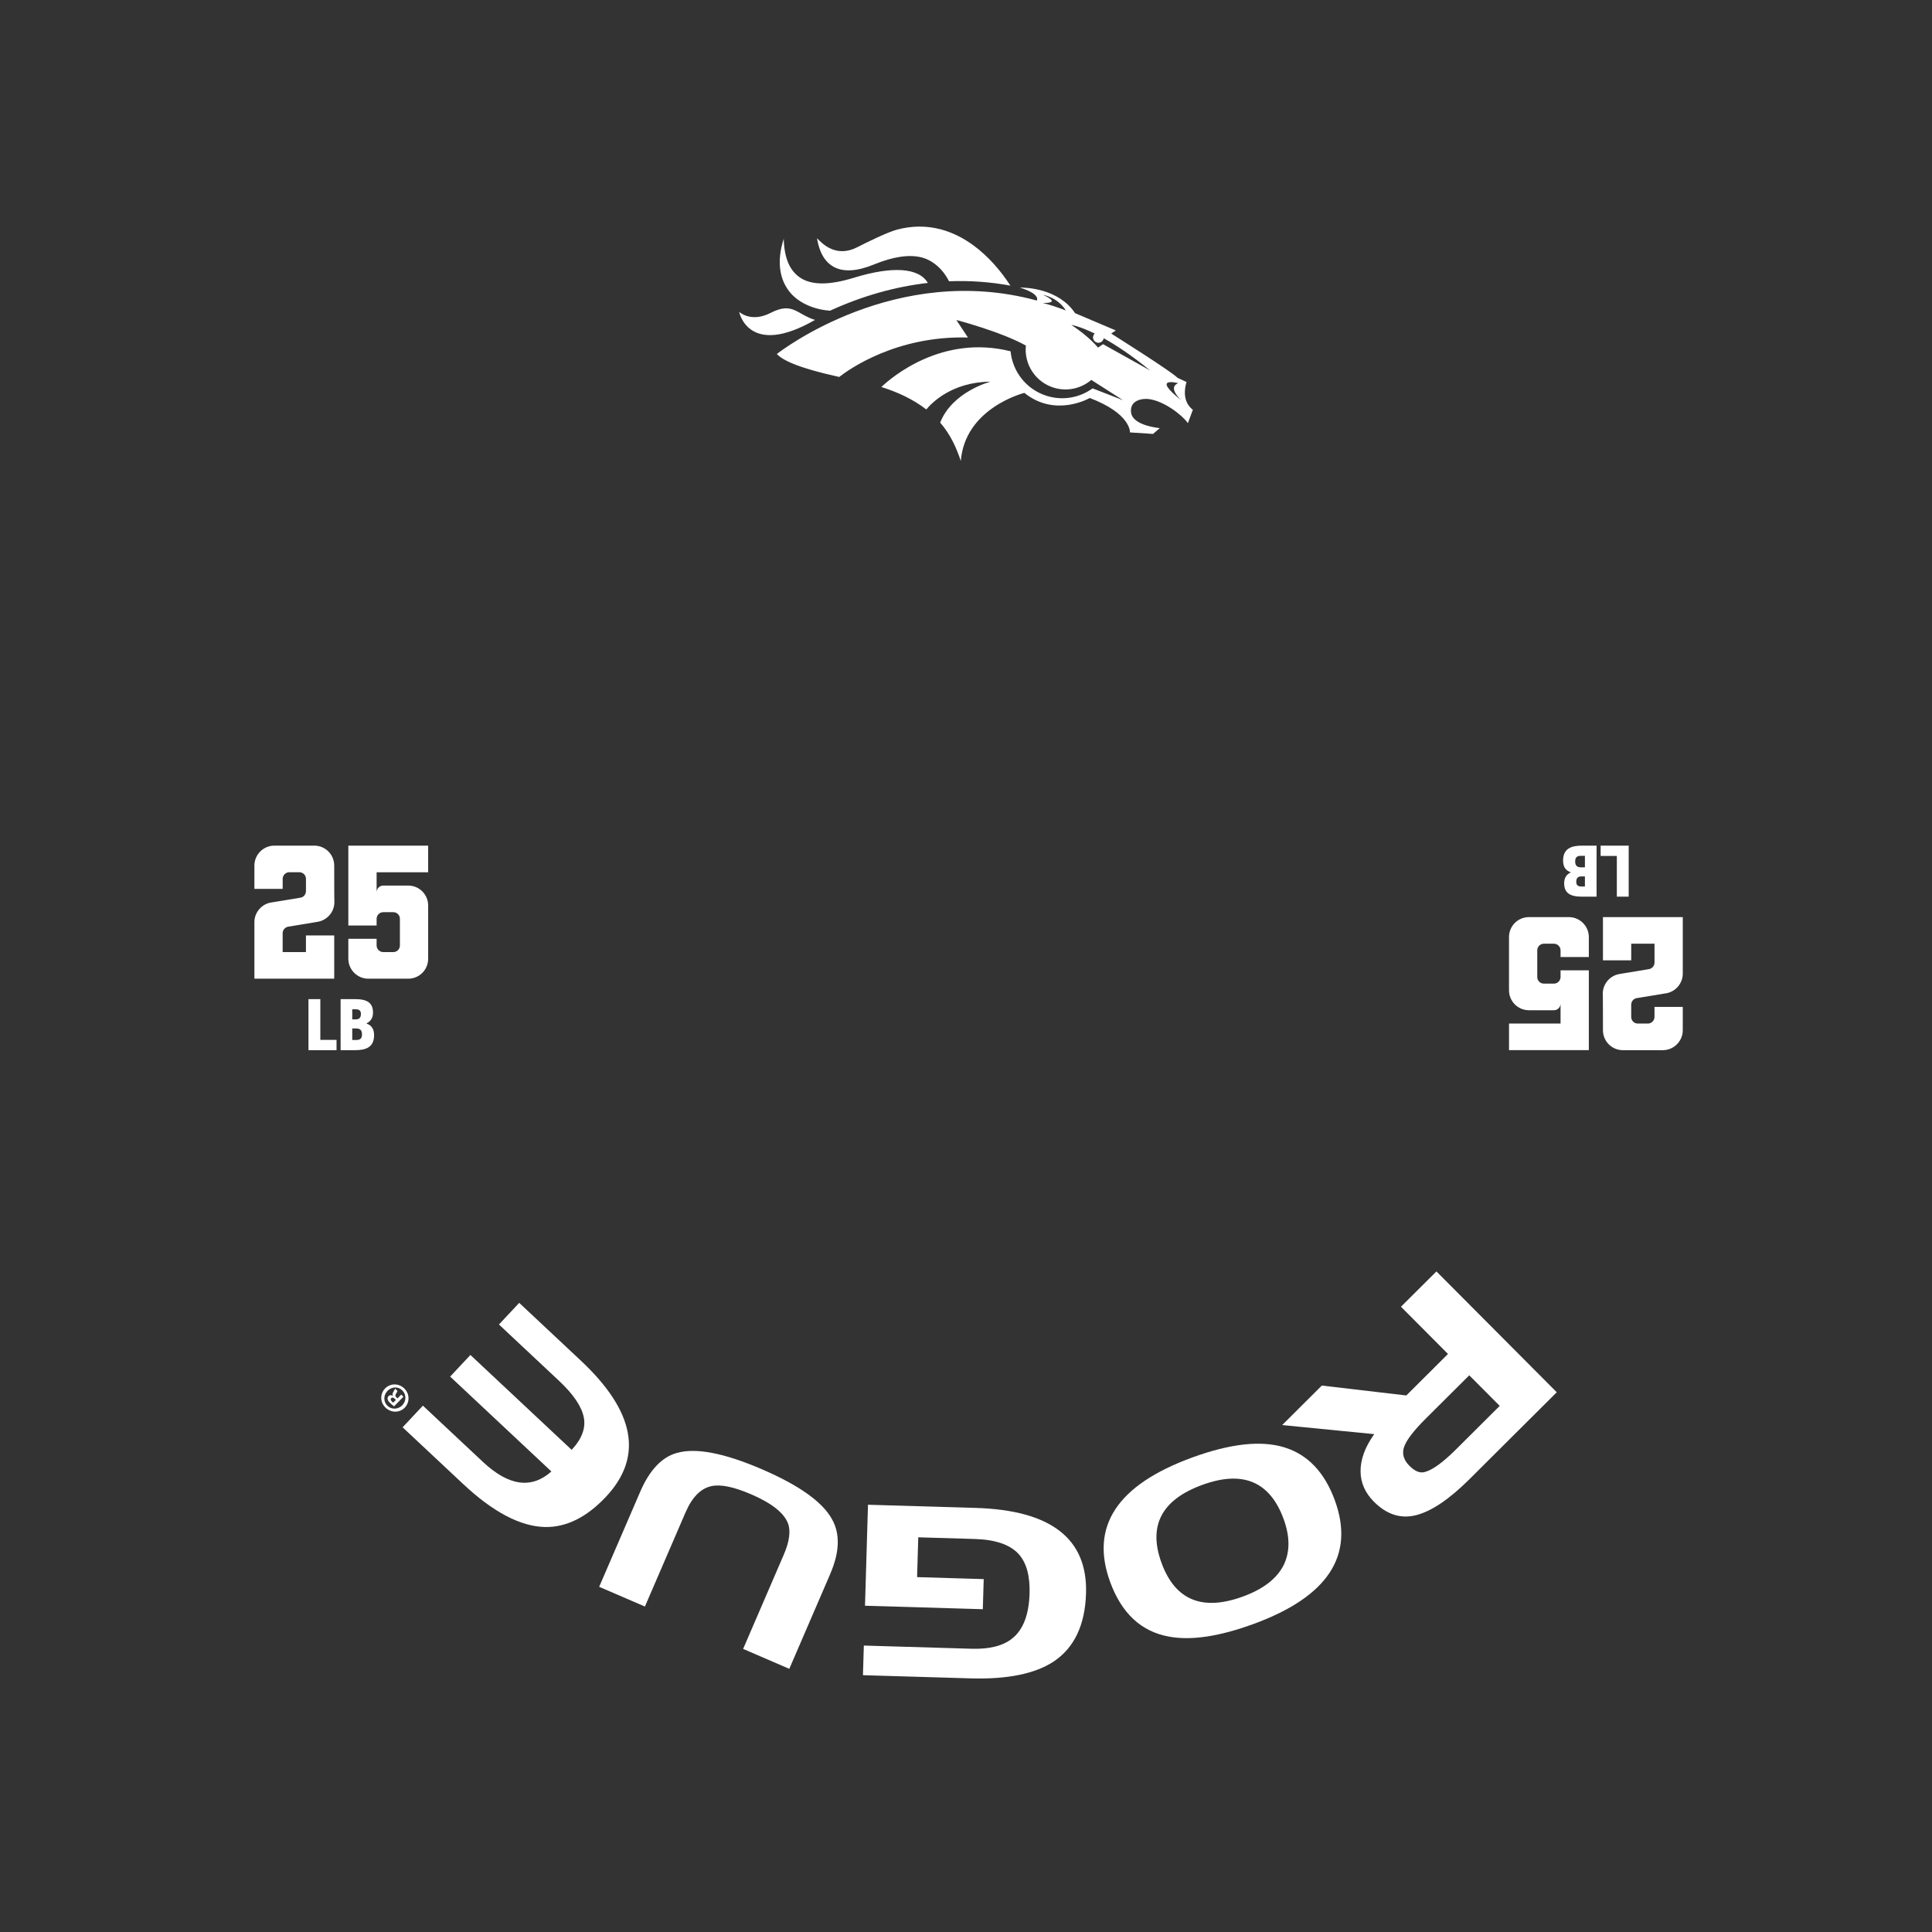<?xml version="1.0" encoding="UTF-8"?>
<svg id="artwork" xmlns="http://www.w3.org/2000/svg" viewBox="0 0 1368 1368">
  <rect x="0" y="0" width="1368" height="1368" fill="#333333" stroke="none"/>
  <defs>
    <style>
      .cls-1 {
        fill: #fff;
        stroke-width: 0px;
      }
    </style>
  </defs>
  <g>
    <g>
      <path class="cls-1" d="M218.42,743.59v-36.13h8.4v28.84h11.47v7.3h-19.88Z"/>
      <path class="cls-1" d="M241.17,743.59v-36.13h10.37c8.76,0,12.58,2.87,12.58,9.56,0,3.62-1.61,6.24-4.68,7.6v.1c3.52,1.21,5.44,3.72,5.44,8.25,0,8.66-5.94,10.62-13.29,10.62h-10.42ZM251.99,721.8c2.26,0,3.57-1.11,3.57-3.82,0-2.57-1.46-3.32-3.57-3.32h-2.57v7.15h2.57ZM252.19,736.39c3.07,0,4.13-1.26,4.13-4.08,0-3.07-1.66-4.08-4.08-4.08h-2.82v8.15h2.77Z"/>
    </g>
    <path class="cls-1" d="M224.87,652.72l-20.73,3.42c-2.24.35-4,2.35-4,4.59v13.42h16.49v-11.78h20.02v30.62h-56.52v-40.04c0-6.95,5.18-12.84,11.78-13.9l20.84-3.42c2.24-.35,3.89-2.35,3.89-4.71v-8.6c0-2.59-2-4.71-4.71-4.71h-7.07c-2.59,0-4.71,2.12-4.71,4.71v7.07h-20.02v-16.49c0-7.77,6.36-14.13,14.13-14.13h28.26c7.89,0,14.13,6.36,14.13,14.13,0,0,0,25.91.12,25.91,0,6.95-5.18,12.84-11.89,13.9Z"/>
    <path class="cls-1" d="M289.04,692.99h-28.26c-7.77,0-14.13-6.36-14.13-14.13v-14.13h20.02v4.71c0,2.59,2.12,4.71,4.71,4.71h7.07c2.71,0,4.71-2.12,4.71-4.71v-18.84c0-2.59-2-4.71-4.71-4.71h-7.07c-2.59,0-4.71,2.12-4.71,4.71v4.71h-20.02v-56.52h56.52v18.84h-36.5v14.13c0-2.59,2.12-4.71,4.71-4.71h17.66c7.89,0,14.13,6.36,14.13,14.13v37.68c0,7.77-6.24,14.13-14.13,14.13Z"/>
  </g>
  <g>
    <g>
      <path class="cls-1" d="M1153.24,598.78v36.13s-8.4,0-8.4,0v-28.84h-11.47s0-7.3,0-7.3h19.88Z"/>
      <path class="cls-1" d="M1130.49,598.78v36.13s-10.37,0-10.37,0c-8.76,0-12.58-2.87-12.58-9.56,0-3.62,1.61-6.24,4.68-7.6v-.1c-3.52-1.21-5.44-3.72-5.44-8.25,0-8.66,5.94-10.62,13.29-10.62h10.42ZM1119.67,620.57c-2.26,0-3.57,1.11-3.57,3.82,0,2.57,1.46,3.32,3.57,3.32h2.57v-7.15h-2.57ZM1119.47,605.98c-3.07,0-4.13,1.26-4.13,4.08,0,3.07,1.66,4.08,4.08,4.08h2.82v-8.15h-2.77Z"/>
    </g>
    <path class="cls-1" d="M1146.79,689.65l20.73-3.42c2.24-.35,4-2.35,4-4.59v-13.42h-16.49v11.78s-20.02,0-20.02,0v-30.62s56.52,0,56.52,0v40.04c0,6.95-5.18,12.84-11.78,13.9l-20.84,3.42c-2.24.35-3.89,2.35-3.89,4.71v8.6c0,2.59,2,4.71,4.71,4.71h7.07c2.59,0,4.71-2.12,4.71-4.71v-7.07s20.02,0,20.02,0v16.49c0,7.77-6.36,14.13-14.13,14.13h-28.26c-7.89,0-14.13-6.36-14.13-14.13,0,0,0-25.91-.12-25.91,0-6.95,5.18-12.84,11.89-13.9Z"/>
    <path class="cls-1" d="M1082.62,649.38h28.26c7.77,0,14.13,6.36,14.13,14.13v14.13s-20.02,0-20.02,0v-4.71c0-2.59-2.12-4.71-4.71-4.71h-7.07c-2.71,0-4.71,2.12-4.71,4.71v18.84c0,2.59,2,4.71,4.71,4.71h7.07c2.59,0,4.71-2.12,4.71-4.71v-4.71s20.02,0,20.02,0v56.52s-56.52,0-56.52,0v-18.84s36.5,0,36.5,0v-14.13c0,2.59-2.12,4.71-4.71,4.71h-17.66c-7.89,0-14.13-6.36-14.13-14.13v-37.68c0-7.77,6.24-14.13,14.13-14.13Z"/>
  </g>
  <g>
    <path class="cls-1" d="M844.62,290.21l-3.5,9.4c-4.73-6.44-17.28-15.69-27.61-17.04-4.43-.58-14.14.6-12.55,10.12.92,3.95,5.41,8.56,20.24,10.48l-4.78,4.08-16.31-1.07c.01-.63-.08-3.68-3.16-7.92-1.98-2.73-4.81-5.39-8.39-7.88-4.48-3.12-10.16-6-16.9-8.57l-.05-.02-.05.03c-.24.15-24.32,14.03-46.2-3.6l-.04-.04-.06.02c-.1.03-10.71,2.72-21.49,10.05-6.34,4.3-11.5,9.34-15.35,14.96-4.7,6.88-7.42,14.68-8.1,23.17-3.03-8.94-6.97-18.29-14.61-27.15,8.61-21.99,35.6-28.98,35.6-28.98-27.5.23-41.83,15.29-45.43,19.68-4.66-3.62-9.97-6.87-15.86-9.69-4.84-2.32-10.18-4.39-15.96-6.23,7.15-6.76,42.95-37.46,91.5-25.27,1.35,14.11,10.86,26.77,25.2,31.43,11.59,3.77,23.7,1.46,32.87-5.18l21.57,8.37-22.48-14.35c-7.01,5.96-16.79,8.38-26.28,5.58-13.23-3.91-21.43-16.67-20.05-29.92-17.89-9.94-49.23-18.09-49.23-18.09l8.21,12.4c-50.59-1.4-84.12,22.43-91.15,27.93-31.52-7-40.28-12.3-44.18-16.24,3.4-2.66,84.67-64.97,184.02-37.89l.09.02.05-.08s.47-.77.02-1.96c-.67-1.78-3.36-4.45-12.13-7.16,4.42-.03,27.46.66,39.15,18.14l.02.03h.03s28.79,12.21,28.79,12.21l-3.14,2.09-.15.1.16.1c.42.27,42.92,26.99,46.83,31.24v.02s.04,0,.04,0l6.35,2.97c-.2.57-1.18,3.54-1.21,7.18-.04,3.71.92,8.88,5.69,12.5ZM781.41,239.47c-.28,1.9-1.99,3.29-3.94,3.14-2.04-.15-3.56-1.93-3.41-3.97.08-.96.51-1.8,1.16-2.41-10.9-5.35-16.61-6.17-16.61-6.17,13.21,8.77,18.85,16.08,18.85,16.08l3.57-2.44,33.4,18.64c-13.29-10.84-24.34-18.07-33.02-22.88ZM836.5,283.47s-10.13-9.02-2.27-12.16c0,0-19.77-5.23,2.27,12.16ZM754.69,219.83c-5.97-9.51-16.22-11.09-16.22-11.09,0,0,14.14,6.05-.11,5.76,4.54,1.12,10.7,3.16,16.33,5.33Z"/>
    <path class="cls-1" d="M604.65,196.66c-17.66,5.42-30.18,5.36-38.27-.19-6.9-4.73-11.06-13.12-11.44-27.42-5.32,16.58-2.77,29.72,4.94,38.54,6.11,7,16.53,11.63,27.88,12.4,22.64-10.38,45.93-16.99,69.22-19.65-6.34-10.78-24.9-12.1-52.33-3.68Z"/>
    <path class="cls-1" d="M689.91,174.22c-7.68-5.75-15.77-9.74-24.03-11.89-9.98-2.59-20.36-2.52-30.83.3-6.78,1.82-22.11,9.35-27.85,12.33-15.1,7.82-24.86-2.3-28.53-6.11l-.17-.17c.35,2.08,1.04,5.85,2.71,9.7,2.09,4.81,5.11,8.35,8.99,10.51,6.93,3.87,16.57,3.33,28.66-1.63,13.46-5.52,24.75-7.21,33.56-5.02,7.94,1.97,15.24,8.3,19.55,16.93,14.59-.59,29.21.45,43.47,3.09-7.31-11.31-16.13-21-25.53-28.03Z"/>
    <path class="cls-1" d="M523.38,220.81s6.38,32.91,53.68,5.73c-13.1-4.14-15.77-13.01-31.45-4.97-13.95,7.14-22.24-.75-22.24-.75Z"/>
    <path class="cls-1" d="M774.06,238.64c-.15,2.04,1.37,3.82,3.41,3.97,1.94.15,3.65-1.24,3.94-3.14-.53-.29-1.04-.58-1.55-.85l-3.65,2.68,1.01-4.06c-.68-.35-1.35-.69-2-1.01-.65.61-1.08,1.46-1.16,2.41Z"/>
    <path class="cls-1" d="M776.2,241.3l3.65-2.68c-.91-.49-1.78-.95-2.64-1.39l-1.01,4.06Z"/>
  </g>
  <g>
    <path class="cls-1" d="M991.99,925.27l25.11-25,85.2,85.55-61.75,61.5c-14.28,14.22-26.86,22.72-37.75,25.51-10.89,2.79-20.88-.38-29.96-9.5-6.16-6.19-9.31-13.24-9.46-21.16-.14-8.55,3.08-17.45,9.67-26.7l-65.18-6.42,28.08-27.97,59.83,7.01,29.51-29.39-33.3-33.44ZM1031.09,1026.16l30.82-30.69-21.57-21.65-30.82,30.69c-8.41,8.37-13.49,14.97-15.24,19.8-1.75,4.82-.53,9.34,3.65,13.54,3.55,3.57,6.84,5.12,9.85,4.65,5.46-.86,13.23-6.31,23.31-16.34Z"/>
    <path class="cls-1" d="M887.63,1149.88c-24.39,8.93-44.4,11.9-60.04,8.93-19.55-3.57-33.38-16.45-41.51-38.63-14.4-39.32,4.9-68.67,57.88-88.08,27.12-9.93,48.95-12.35,65.48-7.25,16.53,5.09,28.43,17.58,35.71,37.45,14.32,39.11-4.86,68.3-57.52,87.59ZM908.89,1075.57c-9.74-26.6-28.96-34.64-57.66-24.13-28.8,10.55-38.4,28.96-28.77,55.24,9.66,26.39,28.9,34.31,57.7,23.76,14.4-5.27,24.01-12.73,28.83-22.36,4.48-9.27,4.44-20.11-.1-32.51Z"/>
    <path class="cls-1" d="M650.2,1088.52l-.83,28.2,47.17,1.4-.63,21.32-83.42-2.46,2.11-71.51,76.21,2.25c53.27,1.57,79.33,21.72,78.18,60.44-.66,22.38-8.25,38.45-22.76,48.22-13.25,8.79-32.91,12.8-58.99,12.03l-76.2-2.25.62-20.98,76.21,2.25c12.76.38,22.35-2.03,28.77-7.21,7.8-6.15,11.92-16.78,12.37-31.89.37-12.42-2.16-21.68-7.58-27.78-6.07-6.79-16.49-10.4-31.26-10.84l-39.95-1.18Z"/>
    <path class="cls-1" d="M587.89,1114.44l-29.01,67.22-32.69-14.11,28.74-66.61c4.04-9.35,5.05-16.78,3.03-22.28-2.88-7.46-11.56-14.32-26.06-20.57-12.34-5.32-21.74-7.25-28.23-5.78-7.53,1.63-13.62,7.84-18.28,18.63l-28.75,66.61-32.38-13.97,29.01-67.22c6.65-15.42,15.31-24.61,25.98-27.56,13.37-3.86,33.47,0,60.3,11.57,26.32,11.36,42.82,23.11,49.52,35.27,5.9,10.35,5.5,23.28-1.2,38.8Z"/>
    <path class="cls-1" d="M285.1,1010.62l14.35-15.31,42.52,39.85c18.22,17.07,34.37,19.32,48.45,6.75l-71.68-67.18,14.35-15.32,71.68,67.18c7.27-7.76,10.13-15.48,8.57-23.15-1.56-7.67-7.4-16.25-17.53-25.75l-42.52-39.85,14.35-15.32,43.62,40.88c38.39,35.98,44.35,68.1,17.86,96.37-13.63,14.54-28.01,21.7-43.14,21.48-17.44-.38-36.77-10.53-58.01-30.43l-42.89-40.19Z"/>
    <path class="cls-1" d="M272.64,983.15c3.71-3.8,9.71-3.83,13.6-.04,3.88,3.79,4.04,9.83.33,13.63-3.71,3.8-9.72,3.75-13.64-.08-3.84-3.75-4-9.71-.28-13.51ZM284.82,995.05c2.94-3.02,3.01-7.63,0-10.57-2.89-2.9-7.5-2.64-10.41.33-2.94,3.01-3.09,7.63-.07,10.58,2.93,2.86,7.58,2.64,10.49-.34ZM284.08,987.47l1.57,1.53-6.61,6.78c-.71-.52-1.69-1.24-2.81-2.33-1.28-1.25-1.66-2.03-1.79-2.8-.13-.69.07-1.47.71-2.13.81-.83,1.95-.75,2.98-.24l.08-.08c-.46-.85-.27-1.71.41-2.82.8-1.24,1-1.77,1.12-2.14l1.65,1.62c-.04.45-.48,1.15-1.08,2.18-.56.82-.47,1.56.4,2.4l.74.73,2.62-2.69ZM280.33,991.22l-.74-.72c-.87-.84-1.86-1.24-2.54-.55-.61.62-.55,1.48.44,2.45.42.41.74.65.95.76l1.89-1.94Z"/>
  </g>
</svg>